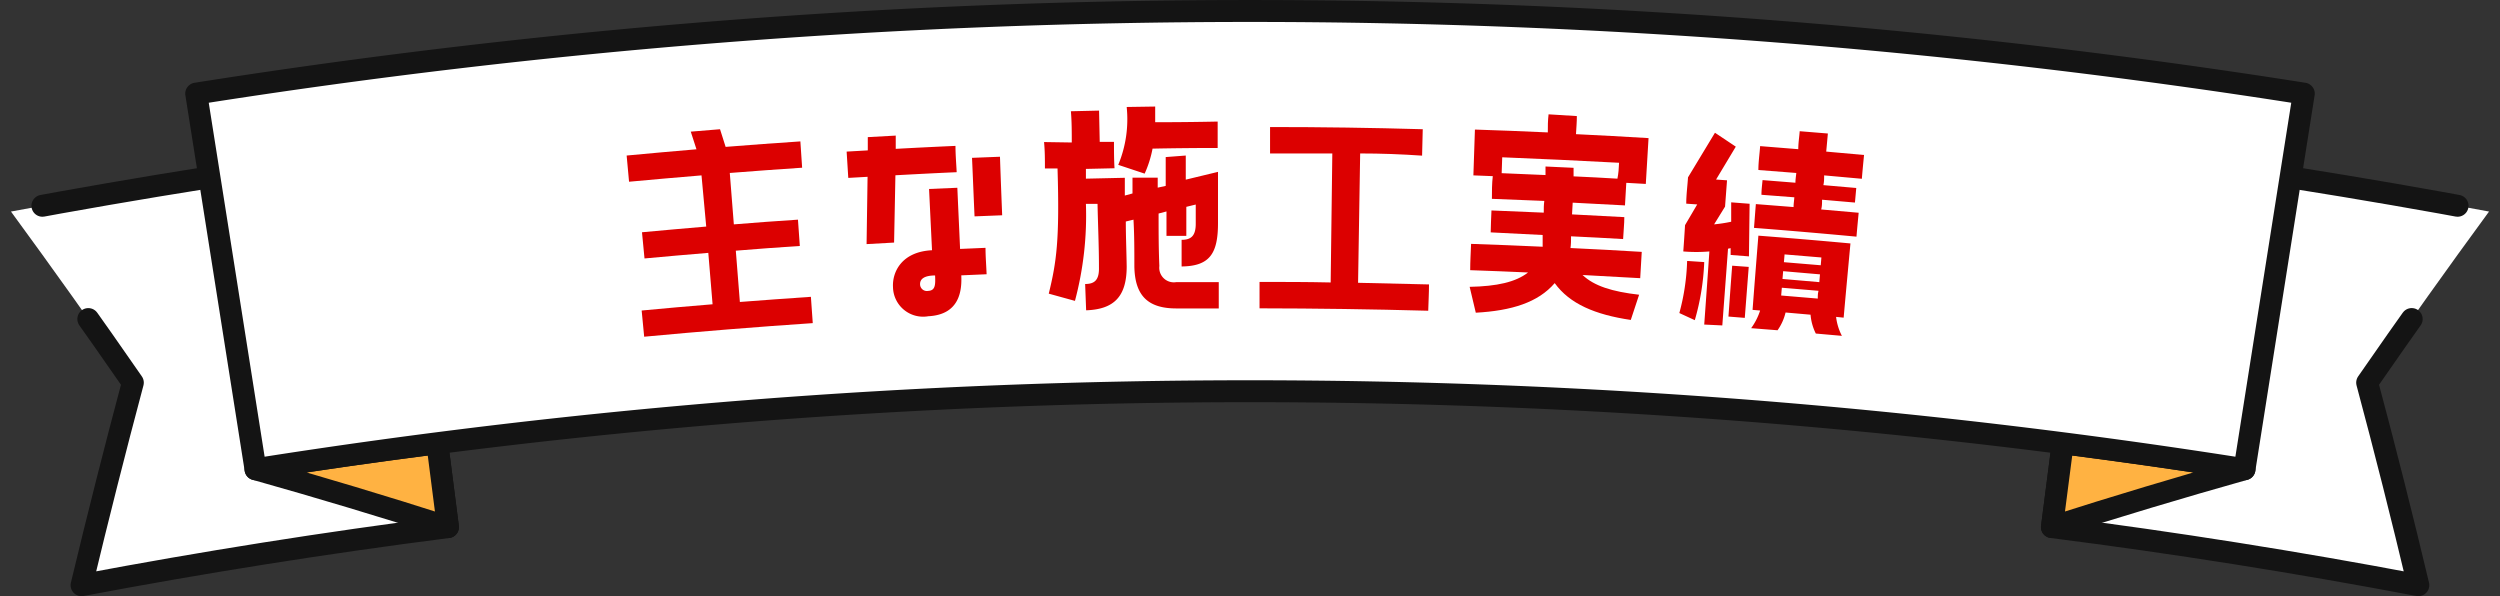 <svg xmlns="http://www.w3.org/2000/svg" viewBox="0 0 228.08 54.39"><rect x="0" y="0" width="228.08" height="54.39" fill="#333333" stroke="none"/><defs><style>.cls-1,.cls-3{fill:#fff;}.cls-1,.cls-2,.cls-3{stroke:#141414;stroke-linecap:round;stroke-linejoin:round;stroke-width:2px;}.cls-1{stroke-dasharray:60 15 690 10;}.cls-2{fill:#ffb242;}.cls-2,.cls-3{stroke-dasharray:570 15 690 10;}.cls-4{fill:#dc0000;}</style></defs><g id="レイヤー_2" data-name="レイヤー 2"><g id="レイヤー_1-2" data-name="レイヤー 1"><path class="cls-1" d="M40.87,48.09Q24.1,50.24,7.44,53.39q2.22-9.26,4.68-18.48Q6.68,27.05,1,19.3,18.66,16,36.45,13.67,38.67,30.89,40.87,48.09Z"/><path class="cls-2" d="M39.89,40.44q-8.31,1.06-16.58,2.37,8.88,2.5,17.56,5.28C40.54,45.54,40.22,43,39.89,40.44Z"/><path class="cls-1" d="M187.2,48.09q16.77,2.14,33.43,5.3-2.2-9.26-4.67-18.48,5.44-7.86,11.12-15.61Q209.41,16,191.62,13.67,189.42,30.89,187.2,48.09Z"/><path class="cls-2" d="M188.19,40.44q8.3,1.06,16.58,2.37-8.88,2.5-17.57,5.28Z"/><path class="cls-3" d="M204.77,42.81a581.85,581.85,0,0,0-181.46,0Q20.61,25.68,17.9,8.54a616.9,616.9,0,0,1,192.28,0Q207.47,25.69,204.77,42.81Z"/><path class="cls-4" d="M65.69,11.79l.51,1.61c2.27-.18,4.55-.35,6.82-.5.06.8.11,1.6.16,2.4q-3.3.22-6.6.48c.12,1.57.24,3.13.37,4.69q2.92-.24,5.85-.43c.06.8.11,1.6.17,2.4-2,.13-3.89.27-5.84.43.13,1.56.25,3.12.37,4.68,2.16-.17,4.32-.32,6.48-.47.06.8.11,1.6.17,2.4q-7.7.52-15.38,1.24c-.08-.79-.15-1.59-.23-2.39,2.16-.2,4.32-.4,6.47-.57l-.39-4.69q-2.91.24-5.82.51l-.23-2.39c2-.18,3.9-.36,5.86-.52L64,16c-2.21.18-4.41.38-6.61.58-.07-.79-.15-1.59-.22-2.39q3.18-.3,6.37-.57c-.17-.53-.35-1.07-.52-1.61Z"/><path class="cls-4" d="M81.57,22.13l-2.51.14.09-6.14-1.76.1-.15-2.4,1.93-.11,0-1.21,2.55-.14,0,1.21c1.82-.1,3.63-.19,5.45-.27,0,.8.07,1.6.11,2.4-1.87.08-3.73.18-5.59.28Zm5.77-5c.08,1.86.17,3.72.25,5.58l2.32-.1c0,.8.07,1.61.1,2.41l-2.31.1c.06,1.31-.1,3.58-3,3.73a2.75,2.75,0,0,1-3.23-2.65c-.08-1.4.81-3.24,3.56-3.37l-.27-5.59Zm-2,8c-1,0-1.42.31-1.4.82a.62.62,0,0,0,.73.59C85.33,26.51,85.35,26,85.31,25.13ZM88.68,14.4l2.55-.1c.06,1.78.13,3.56.2,5.34l-2.52.1C88.83,18,88.76,16.18,88.68,14.4Z"/><path class="cls-4" d="M108.18,14.19c0,.73,0,1.47,0,2.2l2.94-.71c0,1.56,0,3.12,0,4.68,0,2.79-.77,3.92-3.32,3.95,0-.81,0-1.62,0-2.43.86,0,1.3-.35,1.29-1.51,0-.57,0-1.14,0-1.71l-.86.21c0,.88,0,1.76,0,2.65l-1.81,0,0-2.23-.72.19c0,1.59,0,3.19.07,4.79a1.33,1.33,0,0,0,1.54,1.47l3.88,0c0,.8,0,1.6,0,2.4l-3.86,0c-2.53,0-3.8-1.09-3.84-3.85,0-1.42,0-2.83-.08-4.25l-.7.17c0,1.36.06,2.73.08,4.1,0,2.76-1.17,3.91-3.7,4L99,25.91c.86,0,1.29-.36,1.26-1.52,0-1.93-.09-3.86-.13-5.79l-1.06,0a30.27,30.27,0,0,1-1,8.85l-2.39-.66c.7-2.86,1-4.87.8-11.42l-1.15,0c0-.8,0-1.6-.08-2.41L97.78,13c0-.95,0-1.9-.08-2.85l2.57-.06.06,2.85,1.3,0c0,.8,0,1.6.05,2.41l-2.61.06c0,.29,0,.59,0,.89l3.55-.08,0,1.62.7-.19,0-1.44,2.3,0c0,.3,0,.61,0,.91l.73-.16,0-2.63Zm-2.79-4.47c0,.48,0,.95,0,1.43q2.85,0,5.7-.06V13.5q-3,0-5.94.06a10.15,10.15,0,0,1-.72,2.28l-2.41-.8a10.85,10.85,0,0,0,.77-5.28Z"/><path class="cls-4" d="M124.09,14c-.06,3.93-.13,7.87-.19,11.8l6.47.15c0,.8-.05,1.6-.07,2.4q-7.7-.21-15.39-.22V25.72c2.16,0,4.33,0,6.49.05L121.55,14c-1.89,0-3.79,0-5.68,0,0-.8,0-1.61,0-2.41q7,0,13.93.2l-.06,2.41C127.86,14.07,126,14,124.09,14Z"/><path class="cls-4" d="M143.86,10.59c0,.55-.05,1.1-.08,1.65q3.32.16,6.62.36c-.08,1.39-.17,2.79-.25,4.18l-1.78-.1-.12,2.06-4.77-.25-.06,1.07,4.77.25c0,.65-.08,1.31-.11,2-1.59-.09-3.17-.18-4.75-.25,0,.35,0,.71-.05,1.07q3.24.15,6.5.35c-.05.8-.1,1.6-.14,2.4l-5.26-.29c1.05,1,2.7,1.52,5.16,1.8-.25.77-.5,1.54-.76,2.3-3.24-.48-5.57-1.46-6.94-3.36-1.51,1.76-3.92,2.52-7.2,2.7-.18-.79-.37-1.58-.56-2.36,2.5-.05,4.2-.43,5.33-1.31q-2.64-.12-5.28-.21c0-.8.05-1.6.08-2.4q3.27.11,6.53.26c0-.36,0-.72,0-1.07L136,21.2c0-.65.05-1.3.07-2l4.77.2c0-.36,0-.71.05-1.07l-4.78-.19c0-.69,0-1.38.08-2.07L134.42,16c.05-1.39.09-2.79.14-4.18,2.22.07,4.43.16,6.65.26,0-.55,0-1.1.07-1.65Zm3.85,4.26c-3.55-.19-7.11-.36-10.66-.5L137,15.8l4,.17c0-.26,0-.52,0-.78l2.56.12c0,.26,0,.52,0,.78,1.35.06,2.7.13,4,.21C147.66,15.82,147.69,15.34,147.71,14.85Z"/><path class="cls-4" d="M155.48,29.61c.16-2.22.32-4.45.47-6.67a14.26,14.26,0,0,1-2.38,0c.06-.8.11-1.6.16-2.4l1.11-1.89-1-.07c0-.8.11-1.6.16-2.4l2.46-4.07,1.9,1.27-1.8,3,1,.07-.18,2.4-1,1.62a14.09,14.09,0,0,0,1.56-.24c0-.59,0-1.18,0-1.77l1.68.13-.06,4.8-1.67-.13v-.62l-.24.05c-.17,2.35-.35,4.69-.52,7Zm0-5.7a22,22,0,0,1-.86,5.3l-1.41-.65a20.2,20.2,0,0,0,.71-4.75ZM159.18,29l-1.49-.12c.11-1.54.22-3.09.34-4.64l1.51.11Zm7.58-16.82-.15,1.65,3.45.31c-.07.72-.14,1.44-.2,2.17L166.42,16c0,.3,0,.59-.07.89l3,.26-.12,1.33-3-.26c0,.3,0,.59-.08.89l3.42.3c-.07.73-.14,1.45-.2,2.18-3.12-.29-6.23-.56-9.35-.8.06-.72.11-1.45.17-2.17l3.44.27c0-.29.05-.59.07-.89l-3-.23c0-.45.06-.89.1-1.34l3,.24c0-.29.05-.59.08-.89l-3.46-.27c0-.73.11-1.45.16-2.18l3.48.28c0-.55.09-1.1.13-1.64Zm-7,17.76a5.7,5.7,0,0,0,.82-1.61l-.69-.06c.17-2.26.35-4.51.53-6.77q4.2.32,8.4.71c-.21,2.26-.42,4.51-.62,6.77l-.69-.07a5,5,0,0,0,.53,1.73l-2.38-.21a4.7,4.7,0,0,1-.48-1.72l-2.28-.2a4.67,4.67,0,0,1-.73,1.62Zm3.05-6.73-.06.71,3.36.28.06-.71Zm-.13,1.53-.06.71,3.36.29.06-.71Zm-.12,1.51-.06.71,3.34.28c0-.23,0-.47.07-.71Z"/></g></g></svg>